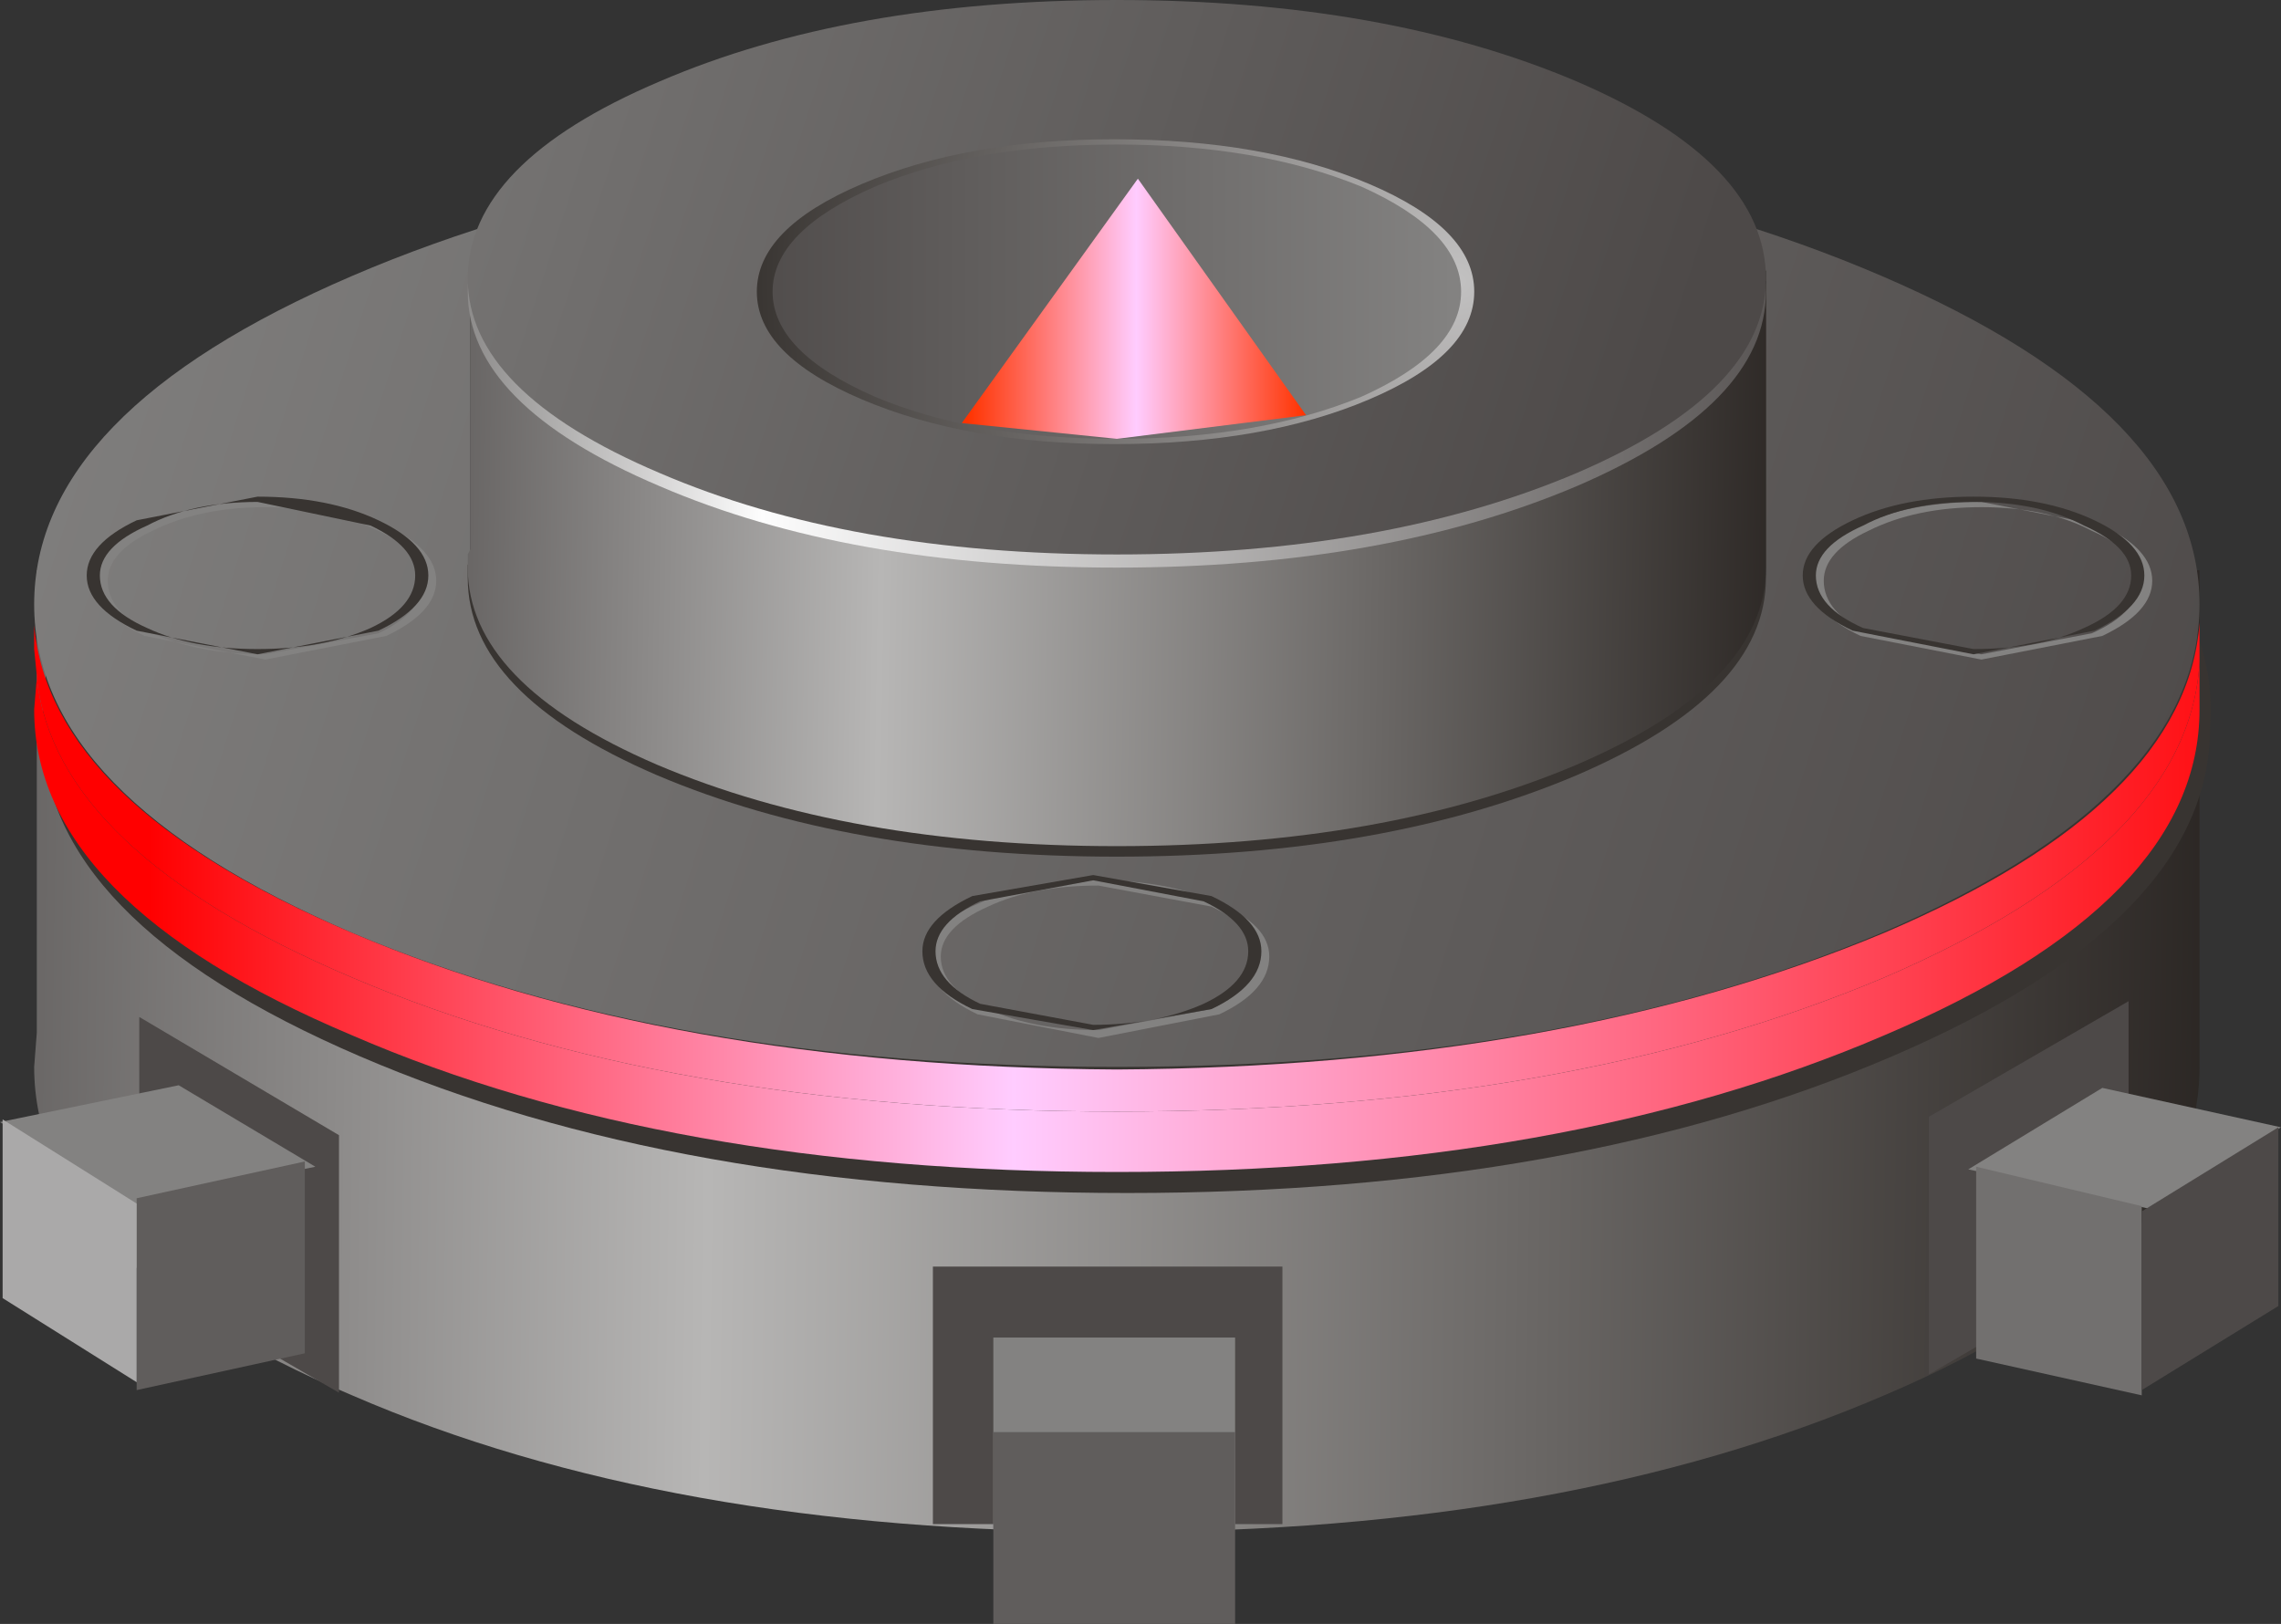 <?xml version="1.0" encoding="UTF-8" standalone="no"?>
<svg xmlns:xlink="http://www.w3.org/1999/xlink" height="30.9px" width="43.4px" xmlns="http://www.w3.org/2000/svg">
  <rect width="100%" height="100%" fill="#333333" stroke="none"/>
  <g transform="matrix(1.0, 0.0, 0.0, 1.0, -2.0, -18.0)">
    <use height="30.9" transform="matrix(1.0, 0.0, 0.0, 1.0, 2.0, 18.0)" width="43.4" xlink:href="#shape0"/>
    <use height="18.9" transform="matrix(1.0, 0.0, 0.0, 1.0, 2.65, 21.4)" width="41.2" xlink:href="#shape1"/>
  </g>
  <defs>
    <g id="shape0" transform="matrix(1.0, 0.0, 0.0, 1.0, 0.0, 0.0)">
      <path d="M41.85 20.3 Q41.85 24.0 35.85 26.55 29.8 29.15 21.25 29.15 12.7 29.15 6.7 26.55 0.65 24.0 0.65 20.3 L0.7 19.65 0.7 10.85 41.85 10.85 41.85 20.3" fill="url(#gradient0)" fill-rule="evenodd" stroke="none"/>
      <path d="M42.05 13.85 Q42.05 17.5 36.0 20.1 29.95 22.7 21.45 22.7 12.9 22.7 6.85 20.1 0.8 17.5 0.8 13.85 L0.8 13.7 0.85 13.2 Q1.0 8.65 7.55 6.3 13.4 4.25 21.95 4.65 30.25 5.0 36.05 7.45 42.35 10.05 42.05 13.85" fill="#383431" fill-rule="evenodd" stroke="none"/>
      <path d="M24.4 24.1 L24.4 29.0 17.75 29.0 17.75 24.1 24.4 24.1" fill="#4d4948" fill-rule="evenodd" stroke="none"/>
      <path d="M35.8 5.25 Q41.85 7.85 41.85 11.5 41.85 15.15 35.8 17.75 29.75 20.3 21.25 20.3 12.75 20.3 6.7 17.75 0.65 15.15 0.65 11.5 0.65 7.85 6.7 5.25 12.75 2.65 21.25 2.65 29.75 2.65 35.8 5.25" fill="url(#gradient1)" fill-rule="evenodd" stroke="none"/>
      <path d="M6.45 26.5 L2.65 24.3 2.65 19.35 6.45 21.6 6.45 26.5" fill="#4d4948" fill-rule="evenodd" stroke="none"/>
      <path d="M36.7 26.15 L36.7 21.25 40.5 19.05 40.5 23.95 36.7 26.15" fill="#4d4948" fill-rule="evenodd" stroke="none"/>
      <path d="M33.6 11.0 Q33.6 13.2 30.0 14.75 26.35 16.3 21.25 16.3 16.15 16.3 12.5 14.75 8.9 13.2 8.9 11.0 L8.9 10.75 8.95 10.65 8.95 5.35 33.6 5.35 33.6 11.0" fill="#383431" fill-rule="evenodd" stroke="none"/>
      <path d="M33.6 10.8 Q33.6 13.0 30.0 14.55 26.35 16.1 21.25 16.1 16.15 16.1 12.5 14.55 8.9 13.0 8.9 10.8 L8.9 10.55 8.95 10.45 8.95 5.15 33.6 5.15 33.6 10.8" fill="url(#gradient2)" fill-rule="evenodd" stroke="none"/>
      <path d="M21.25 0.25 Q26.35 0.25 30.0 1.8 33.6 3.35 33.6 5.55 33.6 7.7 30.0 9.25 26.35 10.8 21.25 10.8 16.15 10.8 12.55 9.25 8.9 7.7 8.9 5.55 8.9 3.35 12.55 1.8 16.15 0.25 21.25 0.25" fill="url(#gradient3)" fill-rule="evenodd" stroke="none"/>
      <path d="M23.5 25.45 L23.5 29.1 18.9 29.1 18.9 25.45 23.5 25.45" fill="#838281" fill-rule="evenodd" stroke="none"/>
      <path d="M23.5 27.25 L23.5 30.9 18.9 30.9 18.9 27.25 23.5 27.25" fill="#605d5c" fill-rule="evenodd" stroke="none"/>
      <path d="M0.0 21.35 L3.4 20.65 6.0 22.2 2.6 22.9 0.0 21.35" fill="#838281" fill-rule="evenodd" stroke="none"/>
      <path d="M2.6 22.8 L5.8 22.1 5.8 25.75 2.6 26.45 2.6 22.8" fill="#605d5c" fill-rule="evenodd" stroke="none"/>
      <path d="M2.6 22.9 L2.6 26.3 0.05 24.7 0.05 21.3 2.6 22.9" fill="#aaa9a9" fill-rule="evenodd" stroke="none"/>
      <path d="M43.4 21.45 L40.9 23.0 37.45 22.25 40.0 20.7 43.4 21.45" fill="#838281" fill-rule="evenodd" stroke="none"/>
      <path d="M21.25 0.0 Q26.35 0.0 30.0 1.55 33.6 3.1 33.6 5.3 33.6 7.45 30.0 9.0 26.35 10.55 21.25 10.55 16.15 10.55 12.55 9.0 8.9 7.45 8.9 5.3 8.9 3.1 12.55 1.55 16.15 0.0 21.25 0.0" fill="url(#gradient4)" fill-rule="evenodd" stroke="none"/>
      <path d="M40.75 22.95 L40.75 26.55 37.6 25.85 37.6 22.2 40.75 22.95" fill="#72706f" fill-rule="evenodd" stroke="none"/>
      <path d="M21.2 2.65 Q24.05 2.65 26.05 3.5 28.05 4.35 28.05 5.55 28.05 6.75 26.05 7.6 24.05 8.45 21.2 8.45 18.4 8.45 16.4 7.6 14.4 6.75 14.4 5.55 14.4 4.35 16.4 3.5 18.4 2.65 21.2 2.65" fill="url(#gradient5)" fill-rule="evenodd" stroke="none"/>
      <path d="M40.75 23.05 L43.35 21.45 43.35 24.85 40.75 26.45 40.75 23.05" fill="#4d4948" fill-rule="evenodd" stroke="none"/>
      <path d="M21.25 2.75 Q23.95 2.75 25.9 3.55 27.8 4.4 27.8 5.55 27.8 6.7 25.9 7.55 23.95 8.35 21.25 8.35 18.55 8.35 16.65 7.55 14.7 6.7 14.7 5.55 14.7 4.4 16.65 3.55 18.55 2.75 21.25 2.75" fill="url(#gradient6)" fill-rule="evenodd" stroke="none"/>
      <path d="M37.7 9.55 L40.0 10.0 Q40.95 10.45 40.95 11.05 40.95 11.65 40.0 12.1 L37.7 12.55 35.4 12.1 Q34.45 11.65 34.45 11.05 34.45 10.45 35.4 10.0 36.3 9.55 37.7 9.55 M37.7 9.65 Q36.45 9.65 35.55 10.1 34.7 10.5 34.7 11.05 34.7 11.65 35.55 12.05 L37.7 12.45 39.8 12.05 Q40.7 11.65 40.7 11.05 40.7 10.5 39.8 10.1 38.95 9.65 37.7 9.65" fill="#838281" fill-rule="evenodd" stroke="none"/>
      <path d="M37.55 9.45 Q38.9 9.45 39.85 9.9 40.8 10.35 40.8 10.95 40.8 11.55 39.85 12.0 L37.55 12.45 35.25 12.0 Q34.3 11.55 34.3 10.95 34.3 10.35 35.25 9.9 36.2 9.45 37.55 9.45 M37.55 9.55 Q36.3 9.55 35.45 10.0 34.55 10.4 34.55 10.95 34.55 11.55 35.45 11.95 L37.55 12.35 Q38.8 12.35 39.65 11.95 40.55 11.55 40.55 10.95 40.55 10.4 39.65 10.0 38.8 9.55 37.55 9.55" fill="#383431" fill-rule="evenodd" stroke="none"/>
      <path d="M5.05 9.55 L7.35 10.0 Q8.3 10.45 8.3 11.05 8.3 11.65 7.35 12.1 L5.05 12.55 2.75 12.1 Q1.8 11.65 1.8 11.05 1.8 10.45 2.75 10.0 3.7 9.55 5.05 9.55 M5.05 9.65 Q3.8 9.65 2.9 10.1 2.05 10.5 2.05 11.05 2.05 11.65 2.9 12.05 3.8 12.45 5.05 12.45 L7.2 12.05 Q8.05 11.65 8.05 11.05 8.05 10.5 7.2 10.1 6.3 9.65 5.05 9.65" fill="#838281" fill-rule="evenodd" stroke="none"/>
      <path d="M4.9 9.45 Q6.25 9.45 7.2 9.9 8.15 10.35 8.15 10.95 8.15 11.55 7.2 12.0 L4.9 12.45 2.6 12.0 Q1.65 11.55 1.65 10.95 1.65 10.35 2.6 9.9 L4.9 9.45 M4.9 9.55 Q3.65 9.55 2.8 10.0 1.9 10.4 1.9 10.95 1.9 11.55 2.8 11.95 3.65 12.35 4.9 12.35 6.15 12.35 7.05 11.95 7.9 11.55 7.9 10.95 7.9 10.4 7.05 10.0 L4.9 9.55" fill="#383431" fill-rule="evenodd" stroke="none"/>
      <path d="M20.9 16.75 Q22.25 16.75 23.2 17.2 24.15 17.6 24.15 18.2 24.15 18.85 23.2 19.3 L20.9 19.75 18.6 19.3 Q17.65 18.85 17.65 18.2 17.65 17.6 18.6 17.2 19.55 16.75 20.9 16.75 M20.9 16.85 Q19.65 16.85 18.8 17.25 17.9 17.65 17.9 18.2 17.9 18.8 18.8 19.2 19.65 19.6 20.9 19.6 L23.05 19.2 Q23.9 18.8 23.9 18.2 23.9 17.65 23.05 17.25 L20.9 16.85" fill="#838281" fill-rule="evenodd" stroke="none"/>
      <path d="M20.8 16.65 L23.05 17.05 Q24.0 17.5 24.0 18.1 24.0 18.75 23.05 19.2 L20.8 19.6 18.5 19.2 Q17.55 18.75 17.55 18.1 17.55 17.5 18.5 17.05 L20.8 16.65 M20.8 16.75 L18.65 17.15 Q17.8 17.55 17.8 18.1 17.8 18.7 18.65 19.1 L20.8 19.5 Q22.0 19.5 22.9 19.1 23.75 18.7 23.75 18.1 23.75 17.55 22.9 17.15 L20.8 16.75" fill="#383431" fill-rule="evenodd" stroke="none"/>
    </g>
    <linearGradient gradientTransform="matrix(-0.071, -0.001, 0.001, -0.071, -13.6, 19.35)" gradientUnits="userSpaceOnUse" id="gradient0" spreadMethod="pad" x1="-819.2" x2="819.2">
      <stop offset="0.0" stop-color="#1f1a17"/>
      <stop offset="0.267" stop-color="#b7b6b5"/>
      <stop offset="0.392" stop-color="#605d5c"/>
    </linearGradient>
    <linearGradient gradientTransform="matrix(-0.069, -0.022, 0.022, -0.069, -14.75, 2.85)" gradientUnits="userSpaceOnUse" id="gradient1" spreadMethod="pad" x1="-819.2" x2="819.2">
      <stop offset="0.0" stop-color="#4d4948"/>
      <stop offset="0.125" stop-color="#5f5c5b"/>
      <stop offset="0.392" stop-color="#838281"/>
    </linearGradient>
    <linearGradient gradientTransform="matrix(-0.043, -7.0E-4, 7.0E-4, -0.043, 0.35, 10.25)" gradientUnits="userSpaceOnUse" id="gradient2" spreadMethod="pad" x1="-819.2" x2="819.2">
      <stop offset="0.0" stop-color="#1f1a17"/>
      <stop offset="0.267" stop-color="#b7b6b5"/>
      <stop offset="0.392" stop-color="#605d5c"/>
    </linearGradient>
    <linearGradient gradientTransform="matrix(-0.043, -0.002, 0.002, -0.043, -0.2, 7.2)" gradientUnits="userSpaceOnUse" id="gradient3" spreadMethod="pad" x1="-819.2" x2="819.2">
      <stop offset="0.0" stop-color="#4d4948"/>
      <stop offset="0.29" stop-color="#fdfdfd"/>
      <stop offset="0.392" stop-color="#72706f"/>
    </linearGradient>
    <linearGradient gradientTransform="matrix(-0.046, -0.015, 0.015, -0.046, -6.9, -2.0)" gradientUnits="userSpaceOnUse" id="gradient4" spreadMethod="pad" x1="-819.2" x2="819.2">
      <stop offset="0.0" stop-color="#4d4948"/>
      <stop offset="0.392" stop-color="#838281"/>
    </linearGradient>
    <radialGradient cx="0" cy="0" gradientTransform="matrix(0.042, 0.0, 0.0, 0.043, 27.75, 5.35)" gradientUnits="userSpaceOnUse" id="gradient5" r="819.2" spreadMethod="pad">
      <stop offset="0.0" stop-color="#c2c1c1"/>
      <stop offset="0.392" stop-color="#383431"/>
    </radialGradient>
    <linearGradient gradientTransform="matrix(0.022, 0.0, 0.0, 0.022, 31.55, 5.55)" gradientUnits="userSpaceOnUse" id="gradient6" spreadMethod="pad" x1="-819.2" x2="819.2">
      <stop offset="0.0" stop-color="#4d4948"/>
      <stop offset="0.392" stop-color="#838281"/>
    </linearGradient>
    <g id="shape1" transform="matrix(1.0, 0.0, 0.0, 1.0, -2.65, -21.4)">
      <path d="M26.85 25.9 L23.25 26.35 20.3 26.05 23.65 21.4 26.85 25.9" fill="url(#gradient7)" fill-rule="evenodd" stroke="none"/>
      <path d="M2.7 30.9 Q3.05 34.2 8.7 36.6 14.7 39.15 23.25 39.15 31.8 39.15 37.85 36.6 43.65 34.1 43.85 30.6 L43.85 31.5 Q43.85 35.15 37.85 37.7 31.8 40.3 23.25 40.3 14.7 40.3 8.7 37.7 2.65 35.15 2.65 31.5 L2.7 30.9" fill="url(#gradient8)" fill-rule="evenodd" stroke="none"/>
      <path d="M43.85 30.6 Q43.65 34.1 37.85 36.6 31.8 39.15 23.25 39.15 14.7 39.15 8.7 36.6 3.05 34.2 2.7 30.9 L2.7 30.85 2.65 30.35 2.65 29.9 Q2.95 33.3 8.7 35.75 14.7 38.3 23.25 38.35 31.75 38.3 37.85 35.75 43.6 33.3 43.85 29.85 L43.85 30.35 43.85 30.6" fill="url(#gradient9)" fill-rule="evenodd" stroke="none"/>
    </g>
    <linearGradient gradientTransform="matrix(0.01, 0.0, 0.0, 0.01, 28.6, 23.9)" gradientUnits="userSpaceOnUse" id="gradient7" spreadMethod="pad" x1="-819.2" x2="819.2">
      <stop offset="0.0" stop-color="#ff3300"/>
      <stop offset="0.196" stop-color="#ffccff"/>
      <stop offset="0.392" stop-color="#ff3300"/>
    </linearGradient>
    <linearGradient gradientTransform="matrix(-0.064, 0.0, 0.0, -0.065, -6.5, 34.3)" gradientUnits="userSpaceOnUse" id="gradient8" spreadMethod="pad" x1="-819.2" x2="819.2">
      <stop offset="0.0" stop-color="#ff0000"/>
      <stop offset="0.235" stop-color="#ffccff"/>
      <stop offset="0.392" stop-color="#ff0000"/>
    </linearGradient>
    <linearGradient gradientTransform="matrix(-0.064, 0.0, 0.0, -0.065, -6.5, 33.15)" gradientUnits="userSpaceOnUse" id="gradient9" spreadMethod="pad" x1="-819.2" x2="819.2">
      <stop offset="0.0" stop-color="#ff0000"/>
      <stop offset="0.235" stop-color="#ffccff"/>
      <stop offset="0.392" stop-color="#ff0000"/>
    </linearGradient>
  </defs>
</svg>
